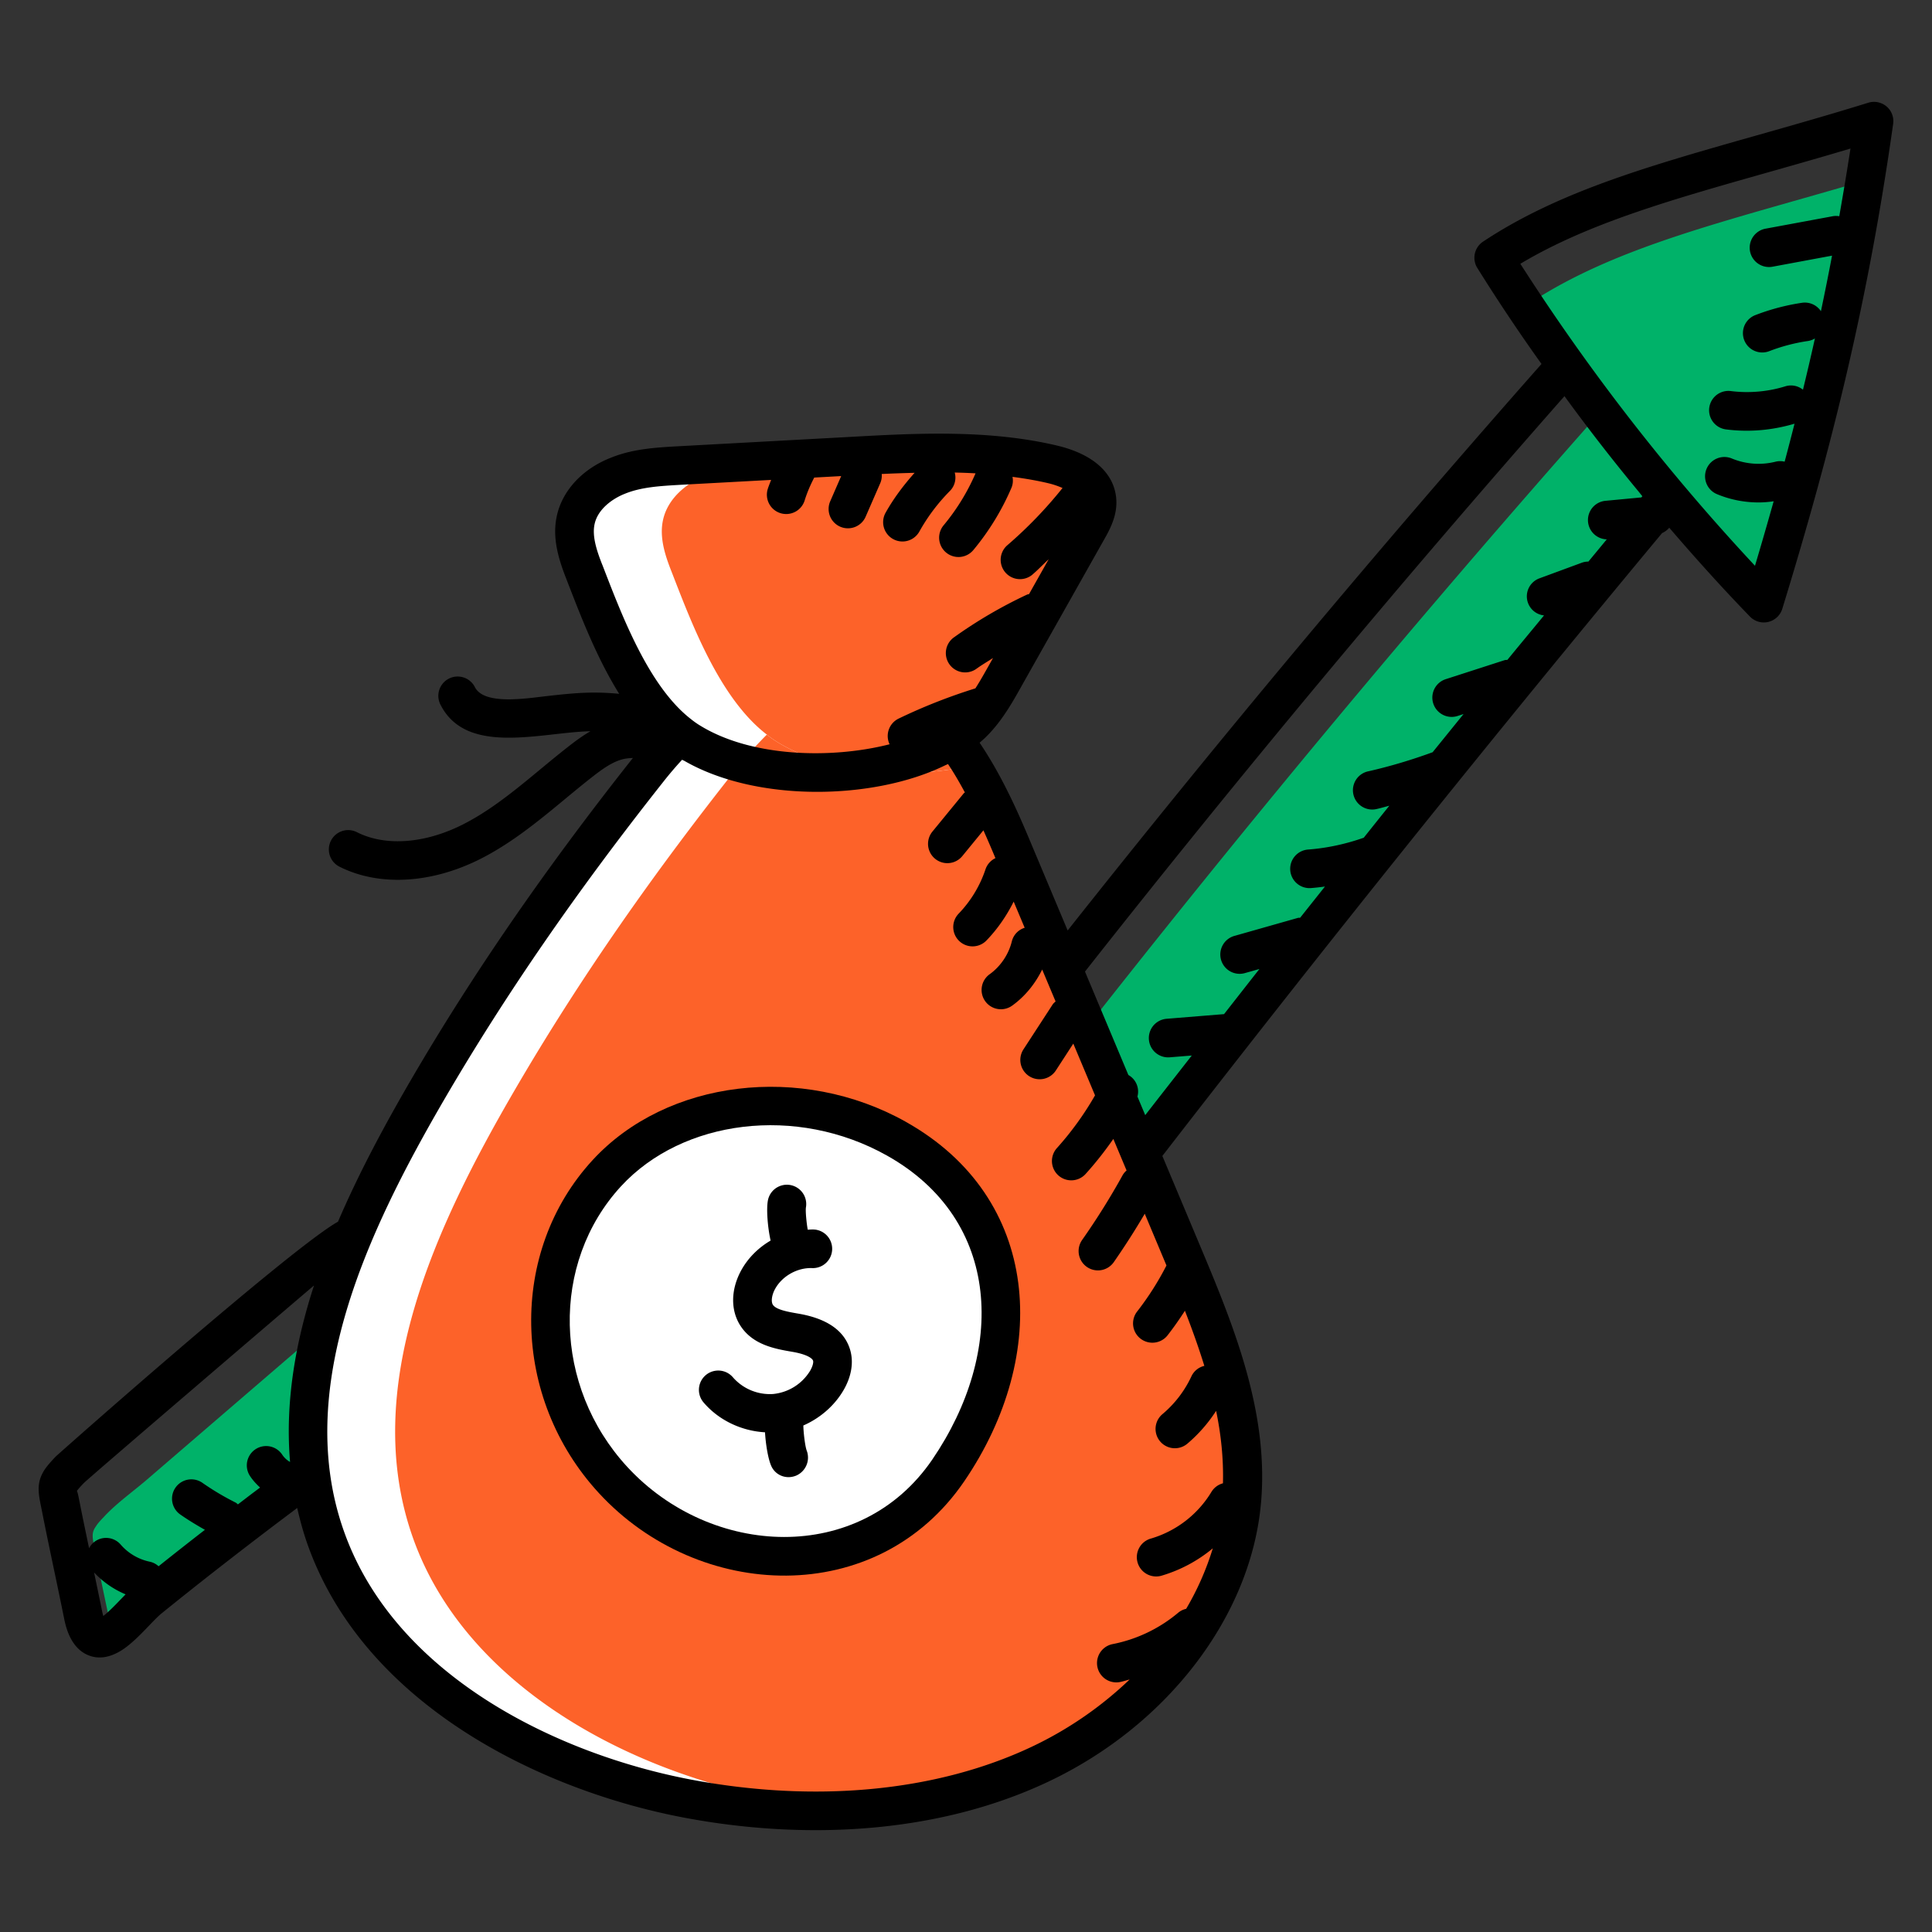 <svg xmlns="http://www.w3.org/2000/svg" width="65" height="65" fill="none"><rect width="100%" height="100%" fill="#333333" stroke="none"/><path fill="#00B269" d="M56.05 16.757a762.122 762.122 0 0 0-23.773 30.006c-.338.447-.676.9-1.148 1.187-.492.294-1.072.39-1.64.428-4.06.255-9.994-1.417-13.498-2.827a271.401 271.401 0 0 0-7.307 5.36 155.772 155.772 0 0 0-3.643 2.853c-.358.287-.83.894-1.264 1.187-.191-.893-.383-1.793-.562-2.693-.108-.53-.153-.676.013-.906.058-.096.147-.192.28-.332.441-.472 1.003-.862 1.494-1.29 1.883-1.62 3.772-3.247 5.667-4.875.9-.772 1.832-1.57 2.936-1.99.88-.333 1.825-.422 2.75-.492a82.834 82.834 0 0 1 10.377-.134c1.104.057 2.252.128 3.28-.287 1.212-.492 2.061-1.583 2.859-2.617A457.473 457.473 0 0 1 53.84 13.86l.013-.013c.147.204.293.408.446.613a.23.23 0 0 0 .045.063c.549.76 1.117 1.5 1.704 2.234Z"/><path fill="#00B269" d="M62.743 6.074c-.797 4.952-1.876 9.253-3.401 14.218a66.522 66.522 0 0 1-3.242-3.599.45.45 0 0 0-.05.064 57.225 57.225 0 0 1-1.705-2.234.232.232 0 0 1-.044-.063c-.154-.205-.3-.409-.447-.613a68.877 68.877 0 0 1-2.432-3.619c2.968-1.965 6.701-2.788 11.322-4.154Z"/><path fill="#fff" d="M41.78 50.49c-.326 3.797-3.178 7.16-6.803 8.87-1.883.894-3.944 1.373-6.05 1.52h-.006a22.775 22.775 0 0 1-5.814-.37c-5.246-1.002-10.46-3.995-12.15-8.775-1.781-5.023.727-10.428 3.433-15.074 2.208-3.79 4.69-7.313 7.421-10.772.326-.402.67-.798 1.047-1.174.109.09.217.16.326.23.517.319 1.11.567 1.742.733 1.276.351 2.725.402 4.033.224A8.925 8.925 0 0 0 30.7 25.5c.479-.16.951-.37 1.372-.651.224.287.428.593.626.906.542.893.976 1.876 1.372 2.827l5.686 13.536c1.13 2.693 2.272 5.5 2.023 8.372Z"/><path fill="#fff" d="M36.898 16.776c.057.383-.14.747-.332 1.078l-2.763 4.908c-.307.549-.62 1.098-1.066 1.55a3.872 3.872 0 0 1-.664.537c-.421.28-.893.491-1.372.65-.53.186-1.123.32-1.742.403-1.308.178-2.757.127-4.033-.224a6.445 6.445 0 0 1-1.742-.734 3.366 3.366 0 0 1-.326-.23c-1.582-1.218-2.527-3.733-3.197-5.475-.224-.561-.421-1.168-.287-1.755.153-.689.746-1.212 1.404-1.474.657-.268 1.378-.306 2.08-.35 1.934-.103 3.855-.205 5.782-.314 1.423-.082 2.859-.153 4.282-.07a14.18 14.18 0 0 1 2.482.345c.658.153 1.41.485 1.494 1.155Z"/><path fill="#FD6229" d="M41.78 50.49c-.326 3.797-3.178 7.16-6.803 8.87-1.883.894-3.944 1.373-6.05 1.52h-.006a24.136 24.136 0 0 1-2.878-.37c-5.24-1.002-10.46-3.995-12.151-8.775-1.78-5.023.727-10.428 3.433-15.074 2.208-3.79 4.69-7.313 7.428-10.772l.173-.21c.268-.332.561-.651.874-.964.108.09.21.16.32.23.81.504 1.799.816 2.839.957 1.25.178 2.578.115 3.74-.147.542.893.976 1.876 1.372 2.827l5.686 13.536c1.13 2.693 2.272 5.5 2.023 8.372Z"/><path fill="#FD6229" d="M36.898 16.776c.057.383-.14.747-.332 1.079l-2.763 4.907c-.307.549-.62 1.098-1.066 1.55a3.871 3.871 0 0 1-.664.537c.224.287.428.593.626.906a10.609 10.609 0 0 1-3.74.147c-1.04-.14-2.03-.453-2.84-.957-.108-.07-.21-.14-.319-.23-1.589-1.22-2.527-3.733-3.204-5.476-.223-.561-.42-1.168-.287-1.755.153-.689.747-1.212 1.41-1.474.651-.268 1.373-.306 2.081-.35 1.927-.103 3.848-.205 5.775-.313.447-.026.894-.051 1.347-.07a14.17 14.17 0 0 1 2.482.344c.658.153 1.41.485 1.494 1.155Z"/><path fill="#fff" d="M25.93 52.345c2.267.142 4.533-.763 5.974-2.877 2.6-3.812 2.576-8.731-1.744-11.157-3.052-1.714-7.29-1.506-9.743 1.158-2.712 2.944-2.453 7.436.209 10.323 1.427 1.548 3.366 2.433 5.304 2.553Z"/><path fill="#fff" d="M27.362 42.015a2.046 2.046 0 0 0-1.867 1.06c-.19.36-.26.818-.046 1.162.263.424.825.518 1.316.602.491.084 1.057.268 1.209.743.095.297-.011.624-.173.891a2.285 2.285 0 0 1-1.746 1.075 2.285 2.285 0 0 1-1.892-.79M26.474 40.511c-.049.264.043 1.062.15 1.308l-.15-1.308ZM26.392 47.749c-.049.264.043 1.062.15 1.308l-.15-1.308Z"/><path fill="#000" d="M63.47 3.581a.65.65 0 0 0-.613-.125c-5.29 1.64-9.593 2.435-12.962 4.674a.65.65 0 0 0-.193.884 62.505 62.505 0 0 0 2.16 3.231 460.347 460.347 0 0 0-15.942 19.06l-1.25-2.975c-.445-1.07-.986-2.267-1.712-3.342.082-.073.166-.144.238-.218.517-.517.867-1.14 1.174-1.69l2.759-4.896c.243-.42.496-.916.416-1.495-.11-.82-.816-1.424-1.99-1.7-2.322-.548-4.782-.41-6.951-.29l-5.79.315c-.752.042-1.53.087-2.273.39-.942.371-1.616 1.096-1.803 1.936-.17.742.052 1.465.314 2.133.502 1.298 1.026 2.659 1.78 3.87-.898-.088-1.545-.025-2.435.076-.717.081-2.123.311-2.424-.31a.65.65 0 0 0-1.17.565c.861 1.782 3.403.96 5.062.928-.274.157-.52.342-.744.517-1.165.91-2.215 1.92-3.456 2.572-1.31.69-2.677.803-3.657.307a.65.65 0 1 0-.588 1.16c.585.295 1.254.442 1.962.442.933 0 1.932-.255 2.888-.758 1.378-.724 2.491-1.792 3.652-2.7.33-.258.684-.518 1.052-.604.099-.023.208-.032.32-.038-2.95 3.728-5.393 7.272-7.469 10.834-.883 1.518-1.746 3.12-2.453 4.768-1.582.883-9.44 7.84-9.501 7.906-.162.17-.269.294-.356.416-.3.446-.228.803-.127 1.298l.021.104c.235 1.197.507 2.426.749 3.631.05.243.203.982.809 1.23.403.166.807.047 1.174-.197.507-.343.994-.969 1.308-1.22 1.14-.922 2.327-1.851 3.63-2.842.297-.226.612-.462.92-.694.093.407.202.813.345 1.217 1.896 5.363 7.774 8.267 12.643 9.196 4.076.775 8.538.561 12.269-1.198 4.027-1.899 6.841-5.588 7.17-9.4.272-3.095-.972-6.063-2.07-8.682l-1.25-2.976A764.47 764.47 0 0 1 55.92 17.934a.643.643 0 0 0 .24-.18c.86 1.001 1.76 2.004 2.715 2.99a.65.65 0 0 0 1.088-.261c1.713-5.575 2.9-10.448 3.73-16.316a.65.65 0 0 0-.222-.586Zm-43.207 15.42c-.175-.445-.353-.955-.257-1.376.11-.495.595-.847 1.019-1.014.55-.225 1.188-.261 1.872-.3l3.046-.165c-.038.102-.08.202-.113.306a.65.65 0 1 0 1.242.384c.082-.266.194-.522.322-.769l.907-.05-.362.832a.65.65 0 1 0 1.191.52l.489-1.122a.636.636 0 0 0 .045-.3c.369-.018.737-.03 1.107-.04-.369.415-.705.858-.976 1.343a.65.65 0 0 0 1.135.635c.28-.503.628-.964 1.033-1.372a.64.64 0 0 0 .158-.615c.233.005.466.014.7.027a7.194 7.194 0 0 1-1.074 1.748.65.65 0 0 0 1 .833 8.508 8.508 0 0 0 1.286-2.103.63.63 0 0 0 .031-.36c.4.053.8.119 1.193.212.19.044.349.102.491.163a14.443 14.443 0 0 1-1.87 1.937.65.65 0 0 0 .84.991c.197-.167.375-.355.564-.532l-.662 1.175c-.021.007-.044.005-.065.015-.855.4-1.678.88-2.447 1.43a.65.65 0 1 0 .756 1.057c.176-.126.364-.235.545-.353-.242.43-.407.731-.593 1.021-.881.274-1.75.616-2.582 1.017a.65.65 0 0 0-.305.864c-1.938.495-4.652.446-6.402-.646a2.74 2.74 0 0 1-.27-.192C21.82 23.095 20.92 20.699 20.264 19ZM4.07 53.8c-.195.203-.414.43-.595.568a2.05 2.05 0 0 1-.042-.171c-.087-.432-.178-.863-.268-1.294.298.319.66.57 1.061.737l-.156.16Zm3.935-3.187c-.027-.019-.047-.045-.077-.06a8.901 8.901 0 0 1-1.114-.662.65.65 0 1 0-.744 1.066c.265.185.542.352.824.512-.534.414-1.053.822-1.559 1.226a.633.633 0 0 0-.29-.152 1.775 1.775 0 0 1-.983-.575.649.649 0 0 0-.916-.07.644.644 0 0 0-.149.19c-.29-1.386-.268-1.302-.334-1.628-.028-.139-.06-.295-.077-.295h-.002c.05-.07.122-.15.233-.266.145-.156 7.583-6.516 7.747-6.65-.635 1.956-.974 3.953-.805 5.937a.762.762 0 0 1-.262-.242.65.65 0 0 0-1.102.689c.097.155.221.29.355.414-.153.115-.309.232-.458.346l-.287.22Zm31.239-8.037a9.72 9.72 0 0 1-.986 1.548.65.65 0 1 0 1.025.8c.207-.266.4-.542.582-.825.237.606.459 1.226.654 1.854a.64.64 0 0 0-.433.348 3.7 3.7 0 0 1-.979 1.278.65.65 0 0 0 .833.998 5 5 0 0 0 .975-1.11c.168.808.251 1.623.23 2.437a.646.646 0 0 0-.39.293 3.549 3.549 0 0 1-2.02 1.562.65.65 0 1 0 .365 1.247 4.828 4.828 0 0 0 1.703-.914 9.394 9.394 0 0 1-.896 2.035.638.638 0 0 0-.264.128c-.633.534-1.397.9-2.21 1.059a.65.65 0 1 0 .25 1.276c.109-.022.214-.058.322-.085-.941.9-2.054 1.679-3.302 2.267-3.194 1.507-7.268 1.896-11.472 1.097-4.515-.861-9.948-3.508-11.66-8.353-1.694-4.776.757-10.025 3.378-14.529 2.047-3.511 4.459-7.01 7.376-10.695.202-.256.41-.5.623-.73.025.014.053.023.079.038 2.431 1.398 6.35 1.324 8.753.158.037-.018.078-.034.114-.053.206.305.391.628.568.955-.01.011-.025.016-.035.028l-1.057 1.29a.65.65 0 1 0 1.006.824l.71-.867c.218.487.358.828.404.936a.647.647 0 0 0-.335.379 3.955 3.955 0 0 1-.908 1.495.65.65 0 0 0 .933.905c.374-.385.684-.834.924-1.316l.37.88a.64.64 0 0 0-.431.453c-.106.438-.375.84-.74 1.105a.65.65 0 1 0 .762 1.053c.425-.308.766-.732.998-1.206l.451 1.073c-.033.033-.07.059-.097.1l-.984 1.513a.65.65 0 1 0 1.09.71l.587-.904.731 1.741a10.34 10.34 0 0 1-1.286 1.778.65.65 0 0 0 .965.871c.338-.374.65-.77.937-1.183l.445 1.061a.636.636 0 0 0-.128.151c-.414.75-.874 1.486-1.367 2.187a.65.65 0 1 0 1.064.748 25.25 25.25 0 0 0 1.043-1.63l.73 1.74Zm-.976-5.683a.64.64 0 0 0-.305-.726l-1.46-3.479a457.76 457.76 0 0 1 16.132-19.36 65.465 65.465 0 0 0 2.466 3.176c.052.062.103.13.154.191l-.034.04-1.216.115a.65.65 0 0 0 .053 1.296l-.618.748a.633.633 0 0 0-.205.032l-1.438.53a.645.645 0 0 0 .15 1.249c-.41.5-.823.994-1.232 1.495-.031.005-.062 0-.093.01l-1.982.64a.65.65 0 0 0 .4 1.238l.2-.065-1.041 1.285c-.703.257-1.425.474-2.151.639a.65.65 0 1 0 .287 1.267c.136-.03.271-.072.407-.106-.288.358-.574.717-.86 1.076-.601.212-1.226.348-1.86.397a.65.65 0 1 0 .098 1.296c.153-.012.305-.03.456-.05l-.834 1.049c-.025.004-.049-.002-.074.005l-2.121.602a.65.65 0 1 0 .355 1.25l.47-.132c-.398.505-.793 1.012-1.19 1.518l-1.933.157a.65.65 0 1 0 .105 1.296l.742-.06c-.522.668-1.046 1.336-1.566 2.006l-.262-.625Zm20.777-17.858A71.214 71.214 0 0 1 51.15 8.875c2.273-1.359 5.067-2.15 8.265-3.057.918-.26 1.859-.527 2.842-.82-.093.606-.22 1.384-.377 2.277a.637.637 0 0 0-.204-.003l-2.278.422a.65.65 0 0 0 .238 1.279l2.001-.372a90.21 90.21 0 0 1-.374 1.869.65.65 0 0 0-.63-.284 7.38 7.38 0 0 0-1.578.416.65.65 0 0 0 .468 1.213 6.064 6.064 0 0 1 1.3-.342.647.647 0 0 0 .238-.086c-.127.57-.261 1.145-.402 1.724a.643.643 0 0 0-.584-.117c-.591.185-1.229.24-1.842.163a.65.65 0 0 0-.164 1.29c.74.094 1.511.042 2.306-.192-.108.423-.217.846-.333 1.278a.634.634 0 0 0-.3-.001 2.35 2.35 0 0 1-1.477-.107.65.65 0 1 0-.5 1.2c.443.185.921.279 1.4.279.17 0 .34-.015.508-.039-.2.708-.406 1.427-.629 2.171Z"/><path fill="#000" d="M30.479 37.744c-3.516-1.974-8.047-1.422-10.54 1.285-2.837 3.08-2.744 8 .21 11.204 3.361 3.646 9.367 3.892 12.293-.398 2.904-4.26 2.59-9.534-1.963-12.09Zm.889 11.358c-2.433 3.567-7.449 3.304-10.264.25-2.498-2.71-2.59-6.857-.21-9.442 2.069-2.245 5.905-2.741 8.948-1.032 3.871 2.174 3.999 6.598 1.526 10.224Z"/><path fill="#000" d="M26.867 44.197c-.338-.058-.759-.13-.866-.302-.064-.104-.036-.32.068-.515.237-.447.759-.738 1.26-.716a.65.65 0 0 0 .066-1.298c-.074-.004-.146.002-.22.005-.043-.245-.078-.619-.061-.745a.65.65 0 0 0-1.28-.233c-.055.299-.005.91.092 1.345-.42.245-.776.6-1.006 1.033-.33.625-.34 1.301-.023 1.81.416.669 1.187.801 1.758.899.472.08.672.212.7.3.017.055-.01.19-.11.356a1.645 1.645 0 0 1-1.24.764 1.651 1.651 0 0 1-1.346-.561.65.65 0 0 0-.993.839c.512.605 1.282.966 2.072 1.01.024.412.104.89.208 1.128.14.32.505.466.838.33a.661.661 0 0 0 .356-.845c-.052-.135-.11-.606-.112-.842.545-.239 1.02-.64 1.329-1.15.292-.481.376-.987.236-1.425-.2-.625-.778-1.024-1.726-1.187Z"/></svg>